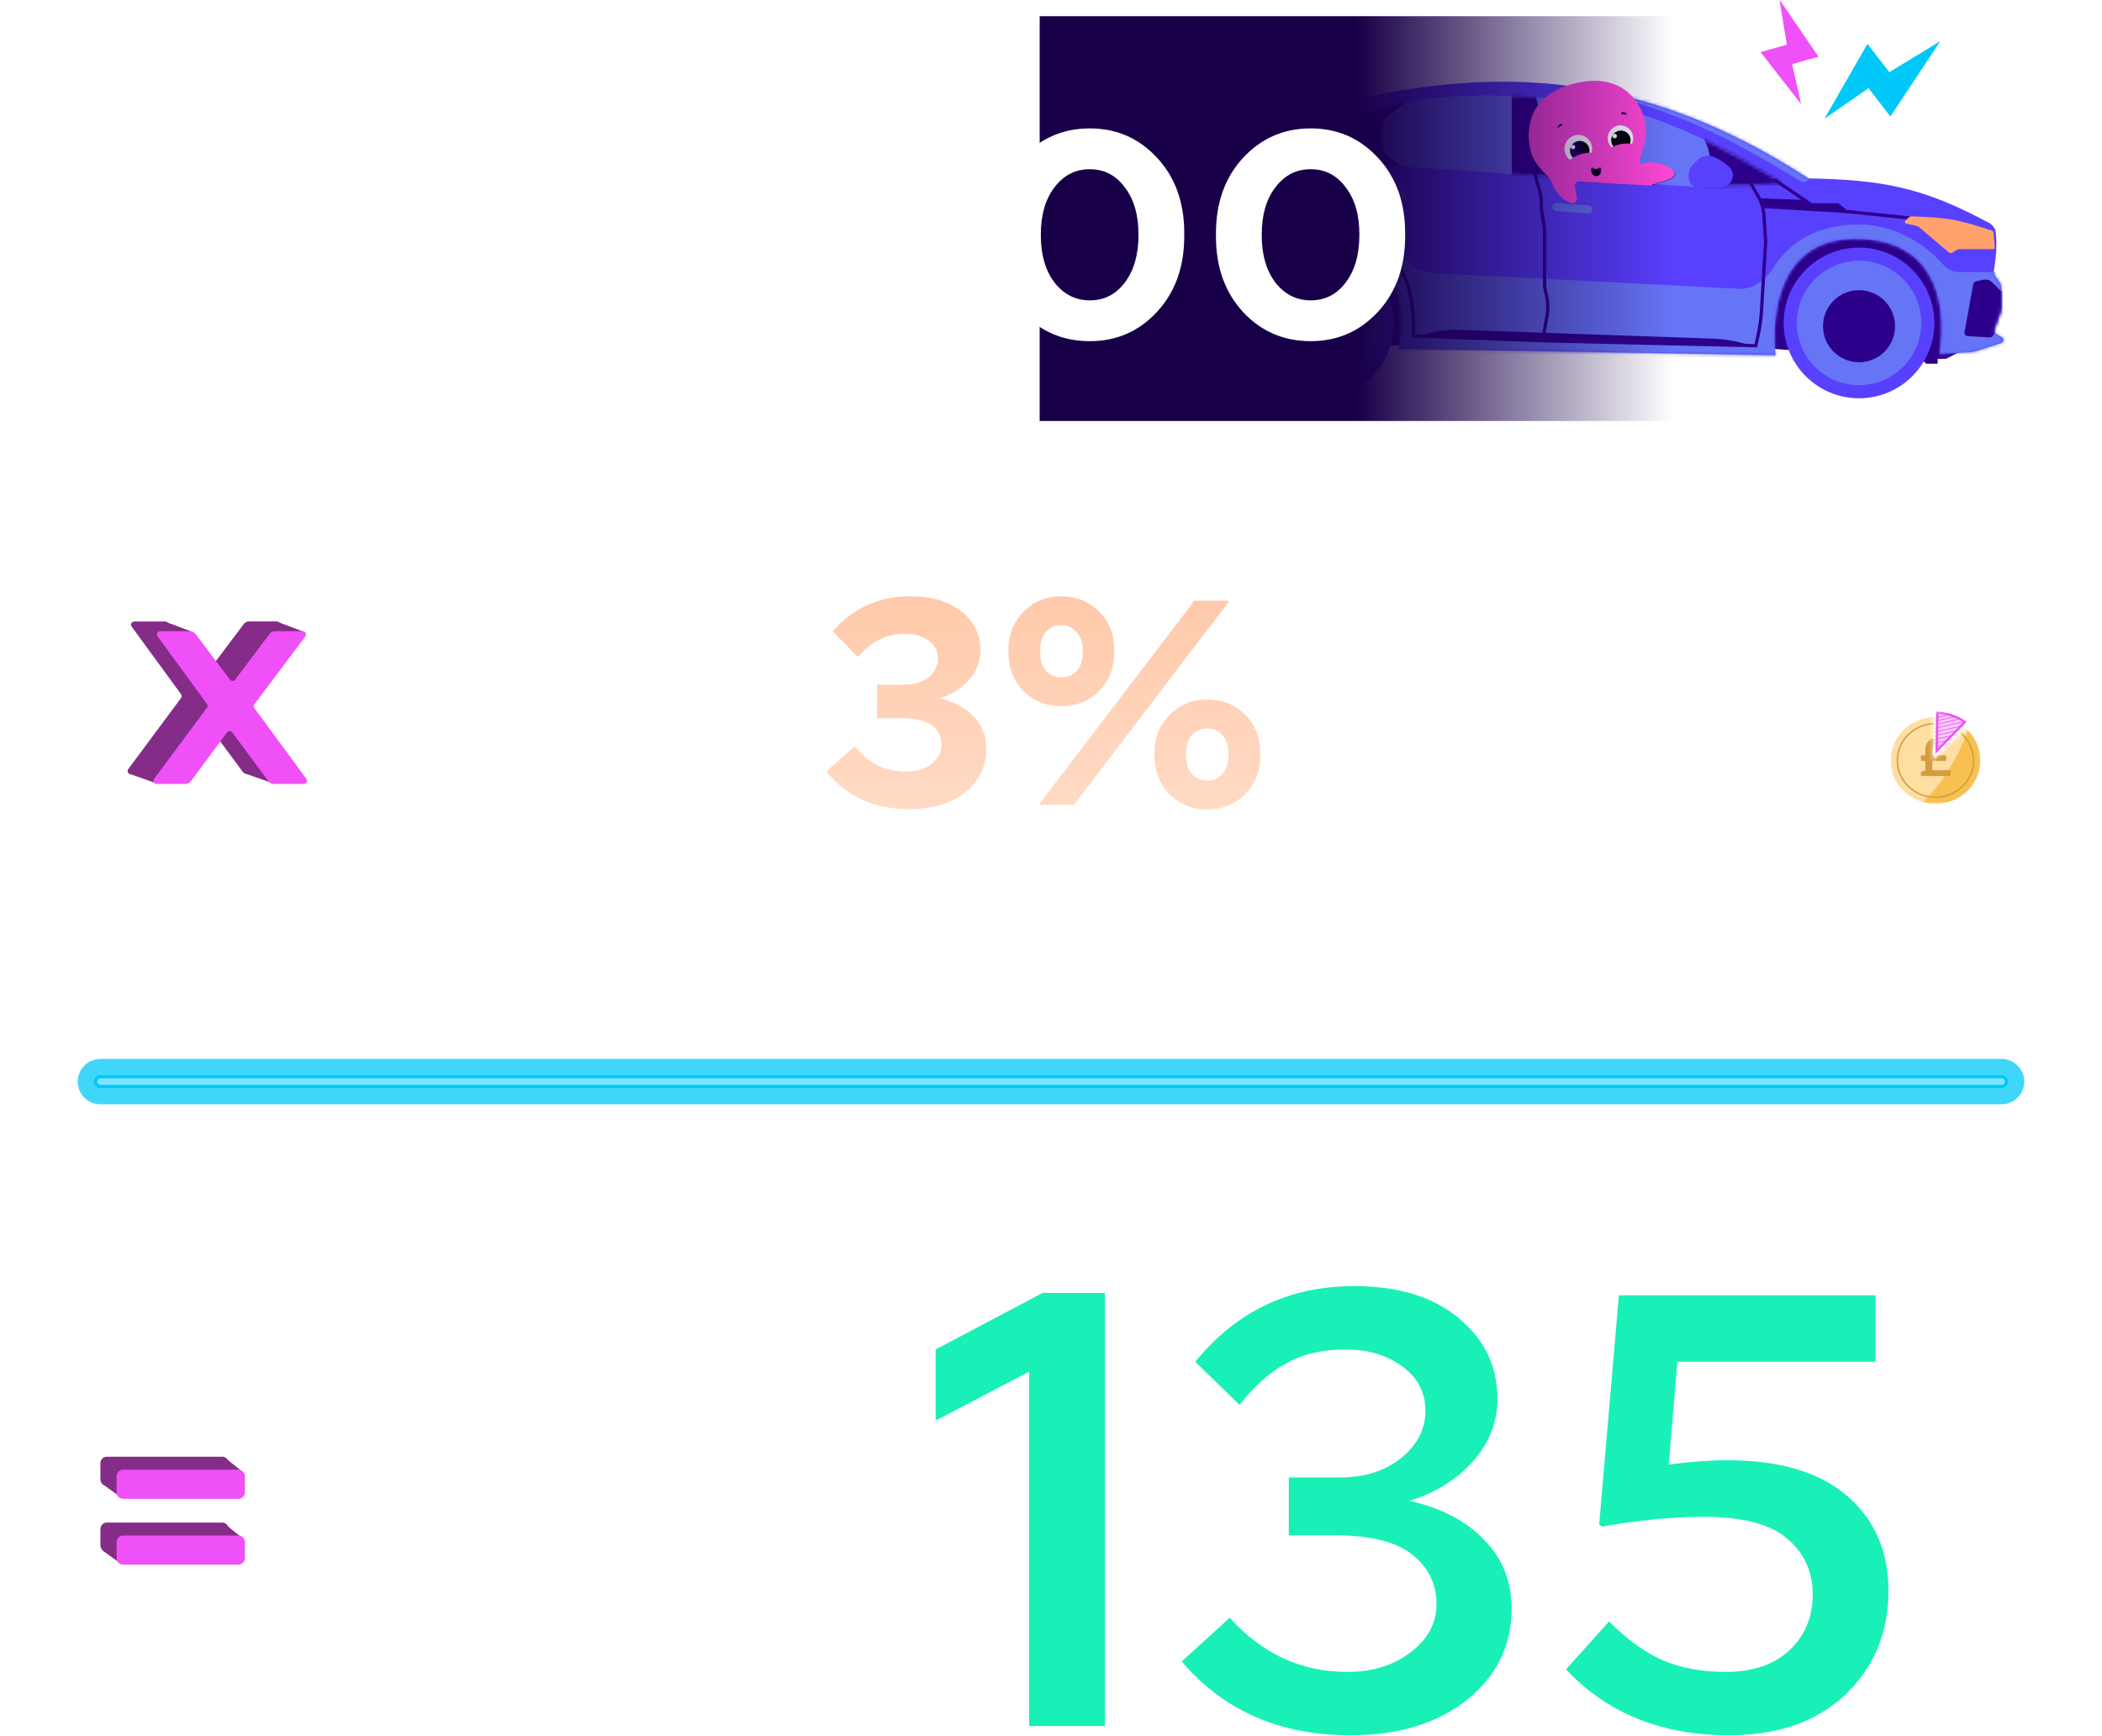<svg xmlns="http://www.w3.org/2000/svg" fill="none" viewBox="0 0 649 536" height="536" width="649">
<path fill="#2D008C" d="M600.783 110.808L604.829 108.786L600.783 80.466L581.061 69.34L472.84 64.789L364.62 69.34L381.814 103.729L385.354 104.74L432.384 106.763L548.19 107.774L593.703 111.314L594.715 112.326H598.255V110.808H600.783Z"></path>
<path fill="#5840FF" d="M618.048 104.12L616.173 103.042C615.754 102.801 615.567 102.294 615.73 101.839L617.744 96.198C617.898 95.766 617.977 95.311 617.977 94.853V89.242C617.977 88.408 617.717 87.595 617.232 86.917L616.184 85.449C615.714 84.791 615.532 83.971 615.665 83.173C616.496 78.17 616.541 75.172 616.196 71.842C616.066 70.585 615.3 69.483 614.188 68.882C593.796 57.856 581.182 55.499 558.304 55.089C491.723 11.807 434.701 21.336 364.154 47.393C363.796 47.525 363.412 47.59 363.031 47.58L361.082 47.529C360.445 47.513 359.838 47.801 359.448 48.306L358.683 49.295C358.284 49.812 358.161 50.491 358.356 51.114L359.034 53.288C359.707 55.448 359.699 57.762 359.009 59.916L356.784 66.87C356.28 68.446 356.023 70.091 356.023 71.746V72.972C356.023 73.502 356.234 74.011 356.609 74.386L356.741 74.519C356.929 74.706 357.034 74.961 357.034 75.226V76.642C357.034 76.769 357.01 76.895 356.963 77.013L355.668 80.249C355.232 81.34 354.932 82.48 354.806 83.648C354.681 84.814 354.539 86.345 354.506 87.542C354.477 88.573 354.478 89.902 354.486 90.926C354.495 91.97 354.748 92.996 355.215 93.929L355.785 95.07C355.918 95.335 355.816 95.658 355.555 95.8L355.453 95.855C354.783 96.219 354.728 97.159 355.35 97.599C355.795 97.913 356.292 98.147 356.818 98.288L382.319 105.154C382.319 105.154 376.264 71.301 406.087 72.283C439.464 73.382 431.878 107.683 431.878 107.683L548.19 109.705C548.19 109.705 543.133 72.143 574.992 73.8C605.84 75.405 598.76 109.287 598.76 109.287L607.823 108.781C608.857 108.723 609.879 108.532 610.863 108.212L617.859 105.938C618.683 105.67 618.8 104.552 618.048 104.12Z"></path>
<mask height="85" width="265" y="25" x="354" maskUnits="userSpaceOnUse" style="mask-type:alpha" id="mask0_7747_6722">
<path fill="#5840FF" d="M618.048 104.12L616.173 103.042C615.754 102.801 615.567 102.294 615.73 101.839L617.744 96.198C617.898 95.766 617.977 95.311 617.977 94.853V89.242C617.977 88.408 617.717 87.595 617.232 86.917L616.184 85.449C615.714 84.791 615.532 83.971 615.665 83.173C616.496 78.17 616.541 75.172 616.196 71.842C616.066 70.585 615.3 69.483 614.188 68.882C593.796 57.856 581.182 55.499 558.304 55.089C491.723 11.807 434.701 21.336 364.154 47.393C363.796 47.525 363.412 47.59 363.031 47.58L361.082 47.529C360.445 47.513 359.838 47.801 359.448 48.306L358.683 49.295C358.284 49.812 358.161 50.491 358.356 51.114L359.034 53.288C359.707 55.448 359.699 57.762 359.009 59.916L356.784 66.87C356.28 68.446 356.023 70.091 356.023 71.746V72.972C356.023 73.502 356.234 74.011 356.609 74.386L356.741 74.519C356.929 74.706 357.034 74.961 357.034 75.226V76.642C357.034 76.769 357.01 76.895 356.963 77.013L355.668 80.249C355.232 81.34 354.932 82.48 354.806 83.648C354.681 84.814 354.539 86.345 354.506 87.542C354.477 88.573 354.478 89.902 354.486 90.926C354.495 91.97 354.748 92.996 355.215 93.929L355.785 95.07C355.918 95.335 355.816 95.658 355.555 95.8L355.453 95.855C354.783 96.219 354.728 97.159 355.35 97.599C355.795 97.913 356.292 98.147 356.818 98.288L382.319 105.154C382.319 105.154 376.264 71.301 406.087 72.283C439.464 73.382 431.878 107.683 431.878 107.683L548.19 109.705C548.19 109.705 543.133 72.143 574.992 73.8C605.84 75.405 598.76 109.287 598.76 109.287L607.823 108.781C608.857 108.723 609.879 108.532 610.863 108.212L617.859 105.938C618.683 105.67 618.8 104.552 618.048 104.12Z"></path>
</mask>
<g mask="url(#mask0_7747_6722)">
<path fill="#6675F6" d="M604.972 84.015H615.449H623.034L702.935 134.586L550.213 142.677L341.357 118.909L350.966 74.912L372.838 77.856C375.536 78.22 378.205 76.982 380.069 74.997C384.502 70.275 394.186 62.575 409.122 64.292C421.923 65.764 429.788 74.028 433.612 79.382C435.555 82.101 438.52 84.122 441.858 84.294L536.908 89.18C541.358 89.408 545.353 86.277 547.692 82.485C551.248 76.72 558.652 69.512 573.475 69.341C586.976 69.186 596.027 77.33 599.803 81.55C601.128 83.031 602.984 84.015 604.972 84.015Z"></path>
</g>
<path fill="#6675F6" d="M421.818 33.725L434.407 31.406L423.787 34.946V46.578L432.384 51.331L421.14 50.748C419.544 50.665 417.971 50.328 416.48 49.748L401.932 44.091C401.084 43.761 400.525 42.944 400.525 42.033C400.525 41.116 401.092 40.294 401.95 39.968L408.889 37.336C413.081 35.746 417.408 34.538 421.818 33.725Z"></path>
<path fill="#6675F6" d="M523.411 57.728L549.885 56.747C550.133 56.738 550.209 56.407 549.996 56.279C533.255 46.16 522.87 41.097 511.288 36.854C502.616 33.676 493.518 31.791 484.324 30.905C444.016 27.021 426.677 31.384 402.648 41.577C402.239 41.751 402.237 42.334 402.65 42.501L416.165 47.972C420.545 49.745 425.177 50.817 429.89 51.148L523.411 57.728Z"></path>
<mask height="29" width="149" y="29" x="402" maskUnits="userSpaceOnUse" style="mask-type:alpha" id="mask1_7747_6722">
<path fill="#6675F6" d="M523.411 57.728L549.885 56.747C550.133 56.738 550.209 56.407 549.996 56.279C533.255 46.16 522.87 41.097 511.288 36.854C502.616 33.676 493.518 31.791 484.324 30.905C444.016 27.021 426.677 31.384 402.648 41.577C402.239 41.751 402.237 42.334 402.65 42.501L416.165 47.972C420.545 49.745 425.177 50.817 429.89 51.148L523.411 57.728Z"></path>
</mask>
<g mask="url(#mask1_7747_6722)">
<path fill="#2D008C" d="M480.932 56.695L473.852 28.375H466.772V55.683L480.932 56.695Z"></path>
<path fill="#2D008C" d="M428.864 35.471L434.407 31.406L415.696 33.935L397.996 39.498L395.973 51.129L422.776 53.657L434.407 52.646L428.864 48.581C427.58 47.64 426.821 46.142 426.821 44.55V39.503C426.821 37.91 427.58 36.413 428.864 35.471Z"></path>
<path fill="#2D008C" d="M526.453 43.567L525.939 42.539L541.11 48.608L558.304 58.216L525.939 60.239L527.551 54.061C528.468 50.545 528.078 46.816 526.453 43.567Z"></path>
</g>
<path fill="#5840FF" d="M525.087 58.173L531.512 57.835C533.031 57.755 534.347 56.753 534.828 55.31C535.269 53.986 534.942 52.509 533.905 51.574C532.277 50.108 531.031 49.322 529.411 48.535C528.793 48.235 528.113 48.094 527.427 48.094C526.15 48.094 524.926 48.601 524.024 49.503L522.693 50.834C521.857 51.67 521.388 52.803 521.388 53.985V54.664C521.388 56.176 522.356 57.519 523.791 57.997C524.208 58.136 524.647 58.196 525.087 58.173Z"></path>
<path fill="#2D008C" d="M441.942 102.727L437.947 103.726L541.11 106.76L537.91 105.907C534.996 105.13 532.003 104.685 528.989 104.58L450.258 101.849C447.458 101.752 444.659 102.048 441.942 102.727Z"></path>
<path fill="#2D008C" d="M567.407 63.273L570.441 65.801L544.65 64.284L543.639 61.25L557.293 61.756L559.315 63.273H567.407Z"></path>
<mask height="85" width="265" y="25" x="354" maskUnits="userSpaceOnUse" style="mask-type:alpha" id="mask2_7747_6722">
<path fill="#5840FF" d="M618.048 104.12L616.173 103.042C615.754 102.801 615.567 102.294 615.73 101.839L617.744 96.198C617.898 95.766 617.977 95.311 617.977 94.853V89.242C617.977 88.408 617.717 87.595 617.232 86.917L616.184 85.449C615.714 84.791 615.532 83.971 615.665 83.173C616.496 78.17 616.541 75.172 616.196 71.842C616.066 70.585 615.3 69.483 614.188 68.882C593.796 57.856 581.182 55.499 558.304 55.089C491.723 11.807 434.701 21.336 364.154 47.393C363.796 47.525 363.412 47.59 363.031 47.58L361.082 47.529C360.445 47.513 359.838 47.801 359.448 48.306L358.683 49.295C358.284 49.812 358.161 50.491 358.356 51.114L359.034 53.288C359.707 55.448 359.699 57.762 359.009 59.916L356.784 66.87C356.28 68.446 356.023 70.091 356.023 71.746V72.972C356.023 73.502 356.234 74.011 356.609 74.386L356.741 74.519C356.929 74.706 357.034 74.961 357.034 75.226V76.642C357.034 76.769 357.01 76.895 356.963 77.013L355.668 80.249C355.232 81.34 354.932 82.48 354.806 83.648C354.681 84.814 354.539 86.345 354.506 87.542C354.477 88.573 354.478 89.902 354.486 90.926C354.495 91.97 354.748 92.996 355.215 93.929L355.785 95.07C355.918 95.335 355.816 95.658 355.555 95.8L355.453 95.855C354.783 96.219 354.728 97.159 355.35 97.599C355.795 97.913 356.292 98.147 356.818 98.288L382.319 105.154C382.319 105.154 376.264 71.301 406.087 72.283C439.464 73.382 431.878 107.683 431.878 107.683L548.19 109.705C548.19 109.705 543.133 72.143 574.992 73.8C605.84 75.405 598.76 109.287 598.76 109.287L607.823 108.781C608.857 108.723 609.879 108.532 610.863 108.212L617.859 105.938C618.683 105.67 618.8 104.552 618.048 104.12Z"></path>
</mask>
<g mask="url(#mask2_7747_6722)">
<path fill="#2D008C" d="M615.096 87.188L617.142 89.234C617.691 89.783 618.361 90.197 619.097 90.442L621.011 91.081L616.966 101.195L615.261 103.752C615.064 104.047 614.725 104.216 614.37 104.195L607.473 103.79C606.874 103.754 606.441 103.203 606.548 102.612L609.261 87.688C609.333 87.292 609.636 86.978 610.028 86.891L612.324 86.381C613.325 86.158 614.371 86.463 615.096 87.188Z"></path>
<path fill="#2D008C" d="M374.228 103.733L358.405 88.814C357.179 87.658 355.652 86.87 354 86.539L349.449 88.562L348.943 102.722L374.228 103.733Z"></path>
<path fill="#F050F8" d="M355.893 93.993L354.506 92.605L354 91.594L356.469 92.581C356.508 92.597 356.55 92.608 356.592 92.613L360.404 93.09C360.514 93.103 360.617 93.154 360.695 93.232L361.126 93.663C361.455 93.992 361.195 94.553 360.731 94.515L356.205 94.138C356.087 94.128 355.977 94.076 355.893 93.993Z"></path>
</g>
<path fill="#F050F8" d="M359.516 62.667L358.046 59.727L359.057 57.705L360.167 56.872C360.755 56.431 361.484 56.221 362.217 56.282L377.452 57.552C377.959 57.594 378.086 58.28 377.626 58.501L367.053 63.576C366.783 63.706 366.487 63.773 366.187 63.773H361.305C360.547 63.773 359.854 63.345 359.516 62.667Z"></path>
<rect fill="#5840FF" rx="2.023" height="4.046" width="14.16" y="61.25" x="424.293"></rect>
<rect fill="#5840FF" rx="2.023" height="4.046" width="14.16" y="64.281" x="477.897"></rect>
<path stroke-linecap="round" stroke="#2D008C" d="M414.684 47.594L414.541 47.952C413.968 49.386 413.673 50.916 413.673 52.46C413.673 53.26 413.752 54.057 413.909 54.841L414.684 58.719L417.49 66.737C417.976 68.123 418.706 69.412 419.647 70.54C420.38 71.421 421.242 72.191 422.175 72.856C433.66 81.035 436.601 88.303 436.43 103.727"></path>
<path stroke-linecap="round" stroke="#2D008C" d="M473.852 53.664L475.374 58.993C475.706 60.155 475.874 61.357 475.874 62.565V63.29C475.874 63.952 475.925 64.612 476.026 65.266L476.735 69.876C476.835 70.53 476.886 71.191 476.886 71.852V87.985C476.886 88.366 476.928 88.745 477.01 89.117L477.531 91.462C477.775 92.557 477.897 93.675 477.897 94.797C477.897 95.693 477.819 96.587 477.663 97.469L476.38 104.741"></path>
<path stroke-linecap="round" stroke="#2D008C" d="M540.605 56.695L542.894 60.702C544.045 62.716 544.65 64.995 544.65 67.315L545.156 74.395L543.866 95.901C543.715 98.417 543.374 100.918 542.845 103.383L542.122 106.76L476.886 105.243L436.43 103.726"></path>
<path stroke-linecap="round" stroke="#2D008C" d="M589.658 67.319L569.935 65.296L567.407 63.273H559.316L548.19 55.688"></path>
<path fill="#5840FF" d="M573.981 122.986C586.828 122.986 597.243 112.571 597.243 99.724C597.243 86.876 586.828 76.461 573.981 76.461C561.134 76.461 550.719 86.876 550.719 99.724C550.719 112.571 561.134 122.986 573.981 122.986Z"></path>
<path fill="#6675F6" d="M573.981 118.942C584.594 118.942 593.198 110.338 593.198 99.725C593.198 89.112 584.594 80.508 573.981 80.508C563.368 80.508 554.764 89.112 554.764 99.725C554.764 110.338 563.368 118.942 573.981 118.942Z"></path>
<path fill="#2D008C" d="M573.981 111.861C580.125 111.861 585.107 106.879 585.107 100.735C585.107 94.591 580.125 89.609 573.981 89.609C567.837 89.609 562.856 94.591 562.856 100.735C562.856 106.879 567.837 111.861 573.981 111.861Z"></path>
<path fill="#5840FF" d="M407.099 122.986C419.946 122.986 430.361 112.571 430.361 99.724C430.361 86.876 419.946 76.461 407.099 76.461C394.251 76.461 383.837 86.876 383.837 99.724C383.837 112.571 394.251 122.986 407.099 122.986Z"></path>
<path fill="#6675F6" d="M407.099 118.942C417.712 118.942 426.316 110.338 426.316 99.725C426.316 89.112 417.712 80.508 407.099 80.508C396.486 80.508 387.882 89.112 387.882 99.725C387.882 110.338 396.486 118.942 407.099 118.942Z"></path>
<path fill="#2D008C" d="M407.099 111.861C413.243 111.861 418.224 106.879 418.224 100.735C418.224 94.591 413.243 89.609 407.099 89.609C400.954 89.609 395.973 94.591 395.973 100.735C395.973 106.879 400.954 111.861 407.099 111.861Z"></path>
<mask height="85" width="265" y="25" x="354" maskUnits="userSpaceOnUse" style="mask-type:alpha" id="mask3_7747_6722">
<path fill="#5840FF" d="M618.048 104.12L616.173 103.042C615.754 102.801 615.567 102.294 615.73 101.839L617.744 96.198C617.898 95.766 617.977 95.311 617.977 94.853V89.242C617.977 88.408 617.717 87.595 617.232 86.917L616.184 85.449C615.714 84.791 615.532 83.971 615.665 83.173C616.496 78.17 616.541 75.172 616.196 71.842C616.066 70.585 615.3 69.483 614.188 68.882C593.796 57.856 581.182 55.499 558.304 55.089C491.723 11.807 434.701 21.336 364.154 47.393C363.796 47.525 363.412 47.59 363.031 47.58L361.082 47.529C360.445 47.513 359.838 47.801 359.448 48.306L358.683 49.295C358.284 49.812 358.161 50.491 358.356 51.114L359.034 53.288C359.707 55.448 359.699 57.762 359.009 59.916L356.784 66.87C356.28 68.446 356.023 70.091 356.023 71.746V72.972C356.023 73.502 356.234 74.011 356.609 74.386L356.741 74.519C356.929 74.706 357.034 74.961 357.034 75.226V76.642C357.034 76.769 357.01 76.895 356.963 77.013L355.668 80.249C355.232 81.34 354.932 82.48 354.806 83.648C354.681 84.814 354.539 86.345 354.506 87.542C354.477 88.573 354.478 89.902 354.486 90.926C354.495 91.97 354.748 92.996 355.215 93.929L355.785 95.07C355.918 95.335 355.816 95.658 355.555 95.8L355.453 95.855C354.783 96.219 354.728 97.159 355.35 97.599C355.795 97.913 356.292 98.147 356.818 98.288L382.319 105.154C382.319 105.154 376.264 71.301 406.087 72.283C439.464 73.382 431.878 107.683 431.878 107.683L548.19 109.705C548.19 109.705 543.133 72.143 574.992 73.8C605.84 75.405 598.76 109.287 598.76 109.287L607.823 108.781C608.857 108.723 609.879 108.532 610.863 108.212L617.859 105.938C618.683 105.67 618.8 104.552 618.048 104.12Z"></path>
</mask>
<g mask="url(#mask3_7747_6722)">
<path fill="#6675F6" d="M365.141 46.596L364.62 46.075C384.726 37.639 392.514 34.074 412.662 30.398C413.712 31.239 413.362 32.916 412.065 33.272C397.098 37.374 386.976 40.585 368.741 47.376C368.36 47.517 367.952 47.593 367.546 47.593C366.644 47.593 365.778 47.234 365.141 46.596Z"></path>
<path fill="#6675F6" d="M558.437 55.551L558.81 55.178L547.179 43.041L505.205 28.375L498.795 29.23C498.527 29.265 498.504 29.645 498.763 29.721C518.926 35.647 531.544 41.071 555.751 55.864C556.093 56.074 556.494 56.189 556.896 56.189C557.474 56.189 558.028 55.959 558.437 55.551Z"></path>
</g>
<path fill="#FFA26B" d="M588.279 68.191L589.359 67.111C589.55 66.92 589.806 66.815 590.076 66.82C591.794 66.858 598.423 67.048 602.806 67.824C607.258 68.612 613.689 70.763 615.147 71.26C615.333 71.324 615.46 71.489 615.478 71.685L615.905 76.381C615.931 76.674 615.701 76.927 615.407 76.927H605.323C604.674 76.927 604.043 77.137 603.523 77.527L602.939 77.965C602.566 78.245 602.048 78.229 601.692 77.926L592.753 70.328C592.381 70.012 591.937 69.791 591.461 69.686L588.524 69.033C588.139 68.947 588 68.47 588.279 68.191Z"></path>
<path fill="#6675F6" d="M479.286 63.86C479.336 63.178 479.93 62.666 480.612 62.716L490.503 63.444C491.185 63.494 491.697 64.088 491.647 64.77C491.597 65.452 491.003 65.964 490.321 65.914L480.43 65.186C479.748 65.136 479.236 64.542 479.286 63.86Z" clip-rule="evenodd" fill-rule="evenodd"></path>
<path fill="#6675F6" d="M421.855 59.477C421.905 58.795 422.499 58.283 423.181 58.333L433.072 59.061C433.754 59.111 434.267 59.705 434.217 60.387C434.166 61.069 433.573 61.581 432.891 61.531L422.999 60.803C422.317 60.753 421.805 60.16 421.855 59.477Z" clip-rule="evenodd" fill-rule="evenodd"></path>
<path fill="#FF48D6" d="M472.523 46.289C472.818 47.474 473.279 48.61 473.892 49.665C474.942 51.357 476.235 52.885 477.727 54.202C478.224 54.678 478.675 55.109 479.04 55.519C479.255 55.531 479.468 55.544 479.682 55.554C479.803 55.562 479.923 55.568 480.045 55.576C481.059 55.634 482.056 55.691 483.036 55.747C483.925 55.798 484.797 55.848 485.653 55.896C485.882 55.91 486.11 55.924 486.337 55.937C486.826 55.964 487.308 55.993 487.785 56.021C490.022 56.151 492.124 56.271 494.046 56.383C496.081 56.502 497.916 56.608 499.5 56.7C499.973 56.73 500.424 56.757 500.854 56.781C501.866 56.841 502.745 56.892 503.472 56.935C503.86 56.68 504.233 56.403 504.589 56.106C505.244 55.56 505.428 53.379 505.734 51.777C505.801 51.225 505.974 50.692 506.244 50.207C506.243 50.164 506.241 50.122 506.241 50.079V50.078C506.245 49.737 506.281 49.399 506.349 49.065C506.522 48.12 506.89 47.013 507.252 45.787C508.078 43.457 508.371 40.97 508.11 38.511C507.145 32.173 501.27 21.957 486.011 25.79C470.752 29.623 471.338 41.549 472.523 46.289Z"></path>
<path fill="#FF48D6" d="M499.499 56.693C499.972 56.723 500.424 56.749 500.853 56.773C501.866 56.834 502.745 56.884 503.471 56.928C503.565 56.934 503.656 56.94 503.745 56.944C505.483 57.048 507.302 57.159 509.149 57.27C507.762 55.732 506.82 53.843 506.426 51.808C506.316 51.235 506.254 50.654 506.242 50.07H506.24V50.072C506.2 50.106 505.44 50.764 504.416 51.696C503.182 52.82 501.564 54.347 500.374 55.663C500.043 56.026 499.747 56.374 499.499 56.693Z"></path>
<path fill="#FF48D6" d="M494.046 56.382C496.08 56.5 497.915 56.606 499.499 56.699C499.973 56.728 500.424 56.755 500.853 56.779C500.667 56.38 500.504 56.004 500.374 55.668C500.2 55.277 500.083 54.863 500.025 54.439C500.025 54.439 497.755 54.32 494.046 56.382Z"></path>
<path fill="white" d="M487.308 50.23C484.946 50.23 483.032 48.311 483.032 45.943C483.032 43.576 484.946 41.656 487.308 41.656C489.669 41.656 491.584 43.576 491.584 45.943C491.584 48.311 489.669 50.23 487.308 50.23Z"></path>
<path fill="url(#paint0_linear_7747_6722)" d="M487.751 49.547C486.087 49.547 484.739 48.195 484.739 46.528C484.739 44.86 486.087 43.508 487.751 43.508C489.414 43.508 490.763 44.86 490.763 46.528C490.763 48.195 489.414 49.547 487.751 49.547Z"></path>
<path fill="white" d="M485.66 46.08C485.285 46.08 484.981 45.775 484.981 45.399C484.981 45.023 485.285 44.719 485.66 44.719C486.035 44.719 486.339 45.023 486.339 45.399C486.339 45.775 486.035 46.08 485.66 46.08Z"></path>
<path fill="white" d="M500.31 46.627C498.132 46.627 496.367 44.856 496.367 42.673C496.367 40.489 498.132 38.719 500.31 38.719C502.489 38.719 504.254 40.489 504.254 42.673C504.254 44.856 502.489 46.627 500.31 46.627Z"></path>
<path fill="url(#paint1_linear_7747_6722)" d="M500.464 46.328C498.809 46.328 497.467 44.983 497.467 43.324C497.467 41.665 498.809 40.32 500.464 40.32C502.119 40.32 503.46 41.665 503.46 43.324C503.46 44.983 502.119 46.328 500.464 46.328Z"></path>
<path fill="white" d="M498.545 42.709C498.163 42.709 497.853 42.398 497.853 42.015C497.853 41.631 498.163 41.32 498.545 41.32C498.928 41.32 499.238 41.631 499.238 42.015C499.238 42.398 498.928 42.709 498.545 42.709Z"></path>
<path fill="#FF48D6" d="M482.594 53.65C482.625 53.781 482.679 53.906 482.754 54.017C483.893 54.083 485.011 54.148 486.109 54.21C487.173 53.972 488.466 53.618 489.969 53.241C494.359 52.138 497.978 51.48 497.58 49.887C497.182 48.295 492.919 46.371 488.527 47.474C488.383 47.51 488.242 47.55 488.103 47.591C487.259 47.838 486.453 48.201 485.709 48.671C483.318 50.188 482.295 52.453 482.594 53.65Z"></path>
<path fill="#FF48D6" d="M493.351 50.943C493.545 51.715 494.387 51.867 495.703 51.693C497.103 51.508 499.04 50.957 501.301 50.388C503.346 49.874 505.1 49.489 506.348 49.063C506.521 48.117 506.889 47.011 507.251 45.785C506.24 45.066 505.071 44.6 503.843 44.429C503.657 44.4 503.467 44.375 503.271 44.357C502.128 44.249 500.975 44.339 499.862 44.622C499.271 44.771 498.694 44.97 498.137 45.218C497.936 45.307 497.741 45.403 497.55 45.503C496.475 46.06 495.511 46.81 494.706 47.717C493.649 48.925 493.159 50.173 493.351 50.943Z"></path>
<path fill="#100030" d="M500.968 34.636C501.076 34.65 501.17 34.666 501.27 34.685C501.369 34.704 501.468 34.727 501.567 34.752C501.669 34.778 501.77 34.81 501.868 34.847C501.983 34.888 502.09 34.946 502.187 35.02C502.23 35.053 502.259 35.102 502.268 35.155C502.277 35.209 502.267 35.264 502.238 35.31C502.209 35.357 502.165 35.391 502.112 35.406C502.06 35.422 502.004 35.417 501.955 35.394L501.927 35.38C501.863 35.354 501.796 35.335 501.728 35.325C501.644 35.31 501.559 35.3 501.474 35.295C501.387 35.289 501.298 35.285 501.208 35.285C501.119 35.285 501.025 35.286 500.943 35.291C500.856 35.297 500.771 35.267 500.705 35.209C500.64 35.151 500.6 35.07 500.595 34.983C500.59 34.895 500.619 34.81 500.677 34.744C500.734 34.679 500.816 34.639 500.903 34.633C500.923 34.632 500.943 34.633 500.963 34.635L500.968 34.636Z"></path>
<path fill="#100030" d="M482.086 38.844C482.009 38.874 481.922 38.913 481.842 38.951C481.76 38.989 481.68 39.03 481.602 39.073C481.526 39.115 481.452 39.16 481.38 39.21C481.318 39.251 481.26 39.3 481.21 39.355L481.193 39.375C481.168 39.406 481.132 39.427 481.093 39.434C481.053 39.44 481.013 39.433 480.978 39.412C480.944 39.392 480.918 39.359 480.905 39.321C480.892 39.283 480.893 39.242 480.908 39.205C480.954 39.098 481.016 38.998 481.091 38.91C481.157 38.829 481.227 38.752 481.301 38.679C481.373 38.607 481.447 38.538 481.522 38.472C481.599 38.405 481.672 38.342 481.758 38.276L481.764 38.272C481.834 38.218 481.922 38.194 482.009 38.206C482.096 38.218 482.175 38.263 482.228 38.333C482.282 38.403 482.305 38.491 482.294 38.578C482.282 38.666 482.236 38.745 482.167 38.798C482.142 38.817 482.115 38.832 482.086 38.844Z"></path>
<path fill="#FF48D6" d="M486.855 54.28C485.235 57.782 487.515 60.208 486.647 62.228C485.778 64.248 479.506 60.225 479.042 55.517C478.577 50.808 486.855 54.28 486.855 54.28Z"></path>
<path fill="black" d="M491.571 51.992C491.571 51.992 492.847 52.91 493.904 51.992C494.277 51.668 494.158 53.122 493.904 53.601C493.797 53.776 493.647 53.921 493.469 54.023C493.291 54.125 493.091 54.181 492.886 54.185C492.681 54.19 492.478 54.143 492.296 54.05C492.114 53.956 491.958 53.818 491.842 53.648C491.682 53.407 491.576 53.135 491.529 52.849C491.482 52.564 491.496 52.272 491.571 51.992V51.992Z"></path>
<path fill="#100030" d="M491.362 51.924L491.454 51.641L491.696 51.815C491.993 52.038 492.354 52.16 492.725 52.162C493.097 52.165 493.459 52.047 493.759 51.827C493.813 51.77 493.886 51.734 493.964 51.728C494.042 51.721 494.12 51.744 494.182 51.792C494.271 51.882 494.326 52.001 494.337 52.127C494.389 52.665 494.306 53.206 494.096 53.703C493.975 53.91 493.804 54.083 493.598 54.206C493.393 54.328 493.159 54.396 492.92 54.403C492.894 54.404 492.868 54.404 492.842 54.404C492.607 54.407 492.376 54.35 492.169 54.239C491.962 54.128 491.787 53.967 491.659 53.77C491.481 53.501 491.362 53.197 491.311 52.879C491.26 52.561 491.277 52.235 491.362 51.924V51.924ZM492.897 53.967C493.061 53.964 493.222 53.919 493.364 53.837C493.506 53.755 493.625 53.639 493.71 53.499C493.866 53.105 493.938 52.682 493.919 52.258C493.523 52.548 493.029 52.67 492.544 52.597C492.258 52.558 491.982 52.471 491.725 52.34C491.711 52.492 491.716 52.645 491.739 52.796C491.778 53.058 491.874 53.308 492.021 53.528C492.116 53.672 492.247 53.788 492.401 53.865C492.555 53.942 492.726 53.977 492.897 53.967V53.967Z"></path>
<path fill="black" d="M507.881 57.201C508.302 57.227 508.726 57.252 509.15 57.278C509.364 57.29 509.579 57.304 509.794 57.316C509.963 57.327 510.132 57.338 510.303 57.347C510.506 57.213 510.724 57.105 510.954 57.025C511 57.008 511.049 56.988 511.105 56.97C513.317 56.189 518.279 55.425 517.107 53.255C516.953 52.981 516.755 52.735 516.521 52.525C516.469 52.474 516.415 52.425 516.357 52.376C516.271 52.303 516.179 52.231 516.08 52.163L516.074 52.157L516.06 52.148C514.863 51.351 513.513 50.816 512.096 50.576C511.081 50.368 510.04 50.321 509.01 50.436C508.505 50.458 508.011 50.593 507.564 50.832C507.118 51.071 506.731 51.407 506.432 51.816C506.386 51.891 506.345 51.969 506.31 52.049C505.528 53.804 506.89 55.722 507.881 57.201Z" opacity="0.3"></path>
<path fill="#FF48D6" d="M507.215 57.158C507.436 57.172 507.657 57.186 507.88 57.198C508.301 57.224 508.725 57.249 509.15 57.275C509.363 57.288 509.578 57.301 509.793 57.314C509.823 57.28 509.853 57.248 509.884 57.214C510.826 56.192 518.208 55.617 516.807 53.017C516.674 52.779 516.506 52.561 516.31 52.371C516.238 52.299 516.161 52.228 516.08 52.16L516.074 52.154C513.644 50.087 507.272 49.051 506.019 51.791L506.01 51.811C505.225 53.576 506.208 55.67 507.215 57.158Z"></path>
<path fill="#FF48D6" d="M477.724 54.195C478.408 54.988 478.955 55.889 479.343 56.861C479.769 58.161 480.062 55.429 480.062 55.429L479.39 54.413L477.724 54.195Z"></path>
<path fill="#FF48D6" d="M487.811 56.019C487.811 56.019 486.28 56.042 486.269 57.222C486.257 58.402 485.504 58.154 485.504 58.154L485.527 56.337L486.069 54.484L487.811 56.019Z"></path>
<path fill="#FF48D6" d="M506.324 49.194C506.324 49.194 505.884 51.146 507.373 50.552C508.863 49.958 507.627 52.207 507.627 52.207L505.418 52.504L505.325 49.109L506.324 49.194Z"></path>
<rect fill="url(#paint2_linear_7747_6722)" height="125" width="98" y="5" x="419"></rect>
<rect fill="#180048" height="125" width="98" y="5" x="321"></rect>
<path fill="white" d="M38.516 76.37V70.88H45.356C42.956 65.96 41.756 61.46 41.756 57.38C41.756 52.28 43.796 48.05 47.876 44.69C51.956 41.33 57.056 39.65 63.176 39.65C71.096 39.65 77.906 42.62 83.606 48.56L78.926 53.15C74.186 48.29 68.996 45.86 63.356 45.86C59.096 45.86 55.616 47.03 52.916 49.37C50.276 51.71 48.956 54.65 48.956 58.19C48.956 61.85 50.066 66.08 52.286 70.88H73.436V76.37H54.536C55.256 78.53 55.616 80.54 55.616 82.4C55.616 84.98 55.016 87.38 53.816 89.6C52.616 91.76 50.396 94.43 47.156 97.61H82.796V104H38.336V99.05C42.416 95.27 45.236 92.18 46.796 89.78C48.416 87.38 49.226 84.95 49.226 82.49C49.226 80.63 48.746 78.59 47.786 76.37H38.516ZM114.864 66.92C118.284 66.92 120.924 66.14 122.784 64.58C124.644 62.96 125.574 61.04 125.574 58.82C125.574 56.54 124.644 54.71 122.784 53.33C120.924 51.95 118.434 51.26 115.314 51.26C112.254 51.26 109.614 51.86 107.394 53.06C105.174 54.2 102.984 55.97 100.824 58.37L93.084 50.45C99.384 43.25 107.364 39.65 117.024 39.65C123.804 39.65 129.114 41.24 132.954 44.42C136.794 47.6 138.714 51.56 138.714 56.3C138.714 59.72 137.544 62.75 135.204 65.39C132.924 68.03 129.894 69.95 126.114 71.15C130.494 72.17 133.974 74.03 136.554 76.73C139.194 79.37 140.514 82.67 140.514 86.63C140.514 92.15 138.354 96.65 134.034 100.13C129.774 103.61 123.924 105.35 116.484 105.35C105.924 105.35 97.464 101.48 91.104 93.74L99.834 86C102.234 88.76 104.664 90.74 107.124 91.94C109.644 93.14 112.524 93.74 115.764 93.74C118.944 93.74 121.554 92.96 123.594 91.4C125.634 89.84 126.654 87.92 126.654 85.64C126.654 80.06 122.484 77.27 114.144 77.27H106.764V66.92H114.864ZM207.874 71.96V72.95C207.874 82.43 205.084 90.2 199.504 96.26C193.924 102.32 186.994 105.35 178.714 105.35C170.374 105.35 163.414 102.35 157.834 96.35C152.254 90.29 149.464 82.52 149.464 73.04V72.05C149.464 62.57 152.254 54.8 157.834 48.74C163.474 42.68 170.434 39.65 178.714 39.65C186.994 39.65 193.924 42.68 199.504 48.74C205.084 54.74 207.874 62.48 207.874 71.96ZM163.594 72.68C163.594 78.68 165.004 83.54 167.824 87.26C170.704 90.92 174.334 92.75 178.714 92.75C183.154 92.75 186.754 90.92 189.514 87.26C192.334 83.54 193.744 78.65 193.744 72.59V72.32C193.744 66.32 192.334 61.49 189.514 57.83C186.754 54.11 183.154 52.25 178.714 52.25C174.274 52.25 170.644 54.11 167.824 57.83C165.004 61.49 163.594 66.35 163.594 72.41V72.68ZM232.388 99.41C232.388 104.21 230.978 108.32 228.158 111.74C225.338 115.22 221.078 117.77 215.378 119.39L213.038 113.81C215.858 112.73 217.988 111.5 219.428 110.12C220.868 108.74 221.798 106.97 222.218 104.81C219.878 104.57 218.048 103.76 216.728 102.38C215.408 101 214.748 99.23 214.748 97.07C214.748 94.73 215.528 92.84 217.088 91.4C218.648 89.96 220.778 89.24 223.478 89.24C229.418 89.24 232.388 92.63 232.388 99.41ZM297.435 71.96V72.95C297.435 82.43 294.645 90.2 289.065 96.26C283.485 102.32 276.555 105.35 268.275 105.35C259.935 105.35 252.975 102.35 247.395 96.35C241.815 90.29 239.025 82.52 239.025 73.04V72.05C239.025 62.57 241.815 54.8 247.395 48.74C253.035 42.68 259.995 39.65 268.275 39.65C276.555 39.65 283.485 42.68 289.065 48.74C294.645 54.74 297.435 62.48 297.435 71.96ZM253.155 72.68C253.155 78.68 254.565 83.54 257.385 87.26C260.265 90.92 263.895 92.75 268.275 92.75C272.715 92.75 276.315 90.92 279.075 87.26C281.895 83.54 283.305 78.65 283.305 72.59V72.32C283.305 66.32 281.895 61.49 279.075 57.83C276.315 54.11 272.715 52.25 268.275 52.25C263.835 52.25 260.205 54.11 257.385 57.83C254.565 61.49 253.155 66.35 253.155 72.41V72.68ZM365.638 71.96V72.95C365.638 82.43 362.848 90.2 357.268 96.26C351.688 102.32 344.758 105.35 336.478 105.35C328.138 105.35 321.178 102.35 315.598 96.35C310.018 90.29 307.228 82.52 307.228 73.04V72.05C307.228 62.57 310.018 54.8 315.598 48.74C321.238 42.68 328.198 39.65 336.478 39.65C344.758 39.65 351.688 42.68 357.268 48.74C362.848 54.74 365.638 62.48 365.638 71.96ZM321.358 72.68C321.358 78.68 322.768 83.54 325.588 87.26C328.468 90.92 332.098 92.75 336.478 92.75C340.918 92.75 344.518 90.92 347.278 87.26C350.098 83.54 351.508 78.65 351.508 72.59V72.32C351.508 66.32 350.098 61.49 347.278 57.83C344.518 54.11 340.918 52.25 336.478 52.25C332.038 52.25 328.408 54.11 325.588 57.83C322.768 61.49 321.358 66.35 321.358 72.41V72.68ZM433.841 71.96V72.95C433.841 82.43 431.051 90.2 425.471 96.26C419.891 102.32 412.961 105.35 404.681 105.35C396.341 105.35 389.381 102.35 383.801 96.35C378.221 90.29 375.431 82.52 375.431 73.04V72.05C375.431 62.57 378.221 54.8 383.801 48.74C389.441 42.68 396.401 39.65 404.681 39.65C412.961 39.65 419.891 42.68 425.471 48.74C431.051 54.74 433.841 62.48 433.841 71.96ZM389.561 72.68C389.561 78.68 390.971 83.54 393.791 87.26C396.671 90.92 400.301 92.75 404.681 92.75C409.121 92.75 412.721 90.92 415.481 87.26C418.301 83.54 419.711 78.65 419.711 72.59V72.32C419.711 66.32 418.301 61.49 415.481 57.83C412.721 54.11 409.121 52.25 404.681 52.25C400.241 52.25 396.611 54.11 393.791 57.83C390.971 61.49 389.561 66.35 389.561 72.41V72.68Z"></path>
<path fill="#00C8F8" d="M576.58 13.551L563.401 36.497L563.453 36.551L576.911 27.235L583.675 35.972L598.988 12.846L598.934 12.788L583.342 22.282L576.58 13.551Z"></path>
<path fill="#F050F8" d="M543.56 16.079L556.008 32.011L556.061 31.99L553.34 19.783L561.471 17.51L549.51 0.017L549.453 0.038L551.685 13.806L543.56 16.079Z"></path>
<path fill="#842C88" d="M76.08 239L84.58 242L80.08 236L76.08 239Z"></path>
<path fill="#842C88" d="M40.408 239.082C39.586 239.082 39.115 238.146 39.605 237.486L55.891 215.553C56.152 215.202 56.154 214.721 55.895 214.367L40.661 193.512C40.179 192.851 40.651 191.922 41.469 191.922H50.742C51.37 191.922 51.962 192.217 52.34 192.719L63.001 206.881C63.401 207.412 64.199 207.412 64.599 206.881L75.26 192.719C75.638 192.217 76.229 191.922 76.858 191.922H85.468C86.293 191.922 86.763 192.863 86.268 193.522L70.546 214.458C70.281 214.811 70.278 215.295 70.539 215.65L86.571 237.49C87.056 238.151 86.585 239.082 85.765 239.082H76.507C75.874 239.082 75.278 238.782 74.9 238.272L63.703 223.157C63.304 222.617 62.496 222.617 62.096 223.157L50.9 238.272C50.522 238.782 49.926 239.082 49.292 239.082H40.408Z"></path>
<path fill="#842C88" d="M85.58 192L93.58 195H84.58L76.58 192H85.58Z"></path>
<path fill="#842C88" d="M51.08 192L59.08 195L48.58 196L40.58 192.5L51.08 192Z"></path>
<path fill="#842C88" d="M40.08 239L48.58 242L52.58 237.5L39.58 238L40.08 239Z"></path>
<path fill="#F050F8" d="M48.408 242.082C47.586 242.082 47.115 241.146 47.605 240.486L63.891 218.553C64.152 218.202 64.154 217.721 63.895 217.367L48.661 196.512C48.179 195.851 48.651 194.922 49.469 194.922H58.742C59.37 194.922 59.962 195.217 60.34 195.719L71.001 209.881C71.401 210.412 72.199 210.412 72.599 209.881L83.26 195.719C83.638 195.217 84.229 194.922 84.858 194.922H93.468C94.293 194.922 94.763 195.863 94.268 196.522L78.546 217.458C78.281 217.811 78.278 218.295 78.539 218.65L94.571 240.49C95.056 241.151 94.585 242.082 93.765 242.082H84.507C83.874 242.082 83.278 241.782 82.9 241.272L71.704 226.157C71.304 225.617 70.496 225.617 70.096 226.157L58.9 241.272C58.522 241.782 57.926 242.082 57.292 242.082H48.408Z"></path>
<path fill="url(#paint3_linear_7747_6722)" d="M278.877 211.42C282.297 211.42 284.937 210.64 286.797 209.08C288.657 207.46 289.587 205.54 289.587 203.32C289.587 201.04 288.657 199.21 286.797 197.83C284.937 196.45 282.447 195.76 279.327 195.76C276.267 195.76 273.627 196.36 271.407 197.56C269.187 198.7 266.997 200.47 264.837 202.87L257.097 194.95C263.397 187.75 271.377 184.15 281.037 184.15C287.817 184.15 293.127 185.74 296.967 188.92C300.807 192.1 302.727 196.06 302.727 200.8C302.727 204.22 301.557 207.25 299.217 209.89C296.937 212.53 293.907 214.45 290.127 215.65C294.507 216.67 297.987 218.53 300.567 221.23C303.207 223.87 304.527 227.17 304.527 231.13C304.527 236.65 302.367 241.15 298.047 244.63C293.787 248.11 287.937 249.85 280.497 249.85C269.937 249.85 261.477 245.98 255.117 238.24L263.847 230.5C266.247 233.26 268.677 235.24 271.137 236.44C273.657 237.64 276.537 238.24 279.777 238.24C282.957 238.24 285.567 237.46 287.607 235.9C289.647 234.34 290.667 232.42 290.667 230.14C290.667 224.56 286.497 221.77 278.157 221.77H270.777V211.42H278.877ZM327.641 184.15C332.321 184.15 336.221 185.71 339.341 188.83C342.461 191.95 344.021 195.91 344.021 200.71V201.52C344.021 206.26 342.461 210.22 339.341 213.4C336.221 216.52 332.321 218.08 327.641 218.08C323.021 218.08 319.151 216.52 316.031 213.4C312.911 210.22 311.351 206.26 311.351 201.52V200.71C311.351 195.97 312.911 192.04 316.031 188.92C319.151 185.74 323.021 184.15 327.641 184.15ZM321.071 248.5V248.05L368.771 185.5H379.121L379.301 185.95L331.601 248.5H321.071ZM327.641 209.17C329.561 209.17 331.151 208.51 332.411 207.19C333.671 205.87 334.301 203.95 334.301 201.43V200.8C334.301 198.34 333.641 196.45 332.321 195.13C331.061 193.75 329.501 193.06 327.641 193.06C325.781 193.06 324.221 193.72 322.961 195.04C321.761 196.36 321.161 198.28 321.161 200.8V201.43C321.161 203.95 321.761 205.87 322.961 207.19C324.221 208.51 325.781 209.17 327.641 209.17ZM372.731 216.01C377.411 216.01 381.311 217.57 384.431 220.69C387.551 223.81 389.111 227.77 389.111 232.57V233.38C389.111 238.12 387.551 242.08 384.431 245.26C381.311 248.38 377.411 249.94 372.731 249.94C368.111 249.94 364.241 248.38 361.121 245.26C358.001 242.08 356.441 238.12 356.441 233.38V232.57C356.441 227.83 358.001 223.9 361.121 220.78C364.241 217.6 368.111 216.01 372.731 216.01ZM372.731 241.03C374.651 241.03 376.211 240.37 377.411 239.05C378.671 237.73 379.301 235.81 379.301 233.29V232.66C379.301 230.2 378.671 228.31 377.411 226.99C376.151 225.61 374.591 224.92 372.731 224.92C370.871 224.92 369.311 225.58 368.051 226.9C366.851 228.22 366.251 230.14 366.251 232.66V233.29C366.251 235.81 366.851 237.73 368.051 239.05C369.311 240.37 370.871 241.03 372.731 241.03Z"></path>
<path fill="white" d="M427.941 248.5V185.5H455.841C462.201 185.5 467.091 186.91 470.511 189.73C473.931 192.55 475.641 196.33 475.641 201.07C475.641 204.49 474.621 207.46 472.581 209.98C470.541 212.5 467.661 214.36 463.941 215.56C468.201 216.58 471.501 218.38 473.841 220.96C476.181 223.48 477.351 226.69 477.351 230.59C477.351 236.05 475.311 240.4 471.231 243.64C467.151 246.88 461.571 248.5 454.491 248.5H427.941ZM455.571 191.62H434.961V213.04H454.221C458.841 213.04 462.381 212.02 464.841 209.98C467.301 207.88 468.531 205.09 468.531 201.61C468.531 194.95 464.211 191.62 455.571 191.62ZM454.851 219.16H434.961V242.38H455.481C460.221 242.38 463.851 241.3 466.371 239.14C468.951 236.92 470.241 233.98 470.241 230.32C470.241 226.84 468.981 224.11 466.461 222.13C463.941 220.15 460.071 219.16 454.851 219.16ZM500.709 187.3C500.709 188.74 500.199 189.94 499.179 190.9C498.159 191.8 496.839 192.25 495.219 192.25C493.659 192.25 492.339 191.8 491.259 190.9C490.239 189.94 489.729 188.74 489.729 187.3C489.729 185.86 490.239 184.66 491.259 183.7C492.339 182.74 493.659 182.26 495.219 182.26C496.779 182.26 498.069 182.74 499.089 183.7C500.169 184.6 500.709 185.8 500.709 187.3ZM491.799 248.5V201.97H498.729V248.5H491.799ZM516.886 248.5V185.5H523.996V213.49H529.936L558.646 185.5H566.836V185.95L535.966 215.92L566.656 248.05V248.5H557.836L530.116 219.97H523.996V248.5H516.886Z"></path>
<mask height="30" width="31" y="219" x="582" maskUnits="userSpaceOnUse" style="mask-type:alpha" id="mask4_7747_6722">
<path fill="#D9D9D9" d="M582.58 219.5H612.58V248.5H582.58V219.5Z"></path>
</mask>
<g mask="url(#mask4_7747_6722)">
<mask height="29" width="29" y="220" x="583" maskUnits="userSpaceOnUse" style="mask-type:alpha" id="mask5_7747_6722">
<path fill="#D9D9D9" d="M596.76 234.902V220.855H583.283V248.723H611.877V220.289L596.76 234.902Z"></path>
</mask>
<g mask="url(#mask5_7747_6722)">
<path fill="#FFDEA4" d="M597.571 248.198C605.213 248.198 611.408 242.209 611.408 234.822C611.408 227.434 605.213 221.445 597.571 221.445C589.928 221.445 583.733 227.434 583.733 234.822C583.733 242.209 589.928 248.198 597.571 248.198Z"></path>
<path fill="#F8C050" d="M607.571 225.582C606.714 227.968 605.652 230.429 604.389 232.903C601.267 239.015 597.46 244.147 593.706 247.665C594.934 248.01 596.228 248.198 597.571 248.198C605.214 248.198 611.408 242.21 611.408 234.822C611.408 231.237 609.946 227.984 607.571 225.582Z"></path>
<path fill="#D39E40" d="M593.31 238.265L594.219 237.998C594.355 237.957 594.449 237.837 594.449 237.699V235.293C594.449 235.121 594.303 234.98 594.125 234.98H593.403C593.225 234.98 593.08 234.84 593.08 234.668V233.551C593.08 233.378 593.225 233.238 593.403 233.238H594.125C594.303 233.238 594.449 233.097 594.449 232.925V231.697C594.449 230.474 594.831 229.452 595.506 228.781C596.2 228.111 597.189 227.741 598.435 227.741C600.205 227.741 601.269 228.435 602.064 229.366C602.178 229.502 602.16 229.704 602.017 229.812L600.887 230.682C600.751 230.786 600.554 230.768 600.442 230.641C599.886 230.014 599.324 229.651 598.471 229.651C597.915 229.651 597.517 229.819 597.186 230.139C596.823 230.49 596.614 231.045 596.614 231.747V232.925C596.614 233.097 596.76 233.238 596.938 233.238H600.608C600.786 233.238 600.932 233.378 600.932 233.551V234.668C600.932 234.84 600.786 234.98 600.608 234.98H596.938C596.76 234.98 596.614 235.121 596.614 235.293V237.534C596.614 237.706 596.76 237.846 596.938 237.846H601.925C602.103 237.846 602.249 237.987 602.249 238.159V239.326C602.249 239.498 602.103 239.638 601.925 239.638H593.403C593.225 239.638 593.08 239.498 593.08 239.326V238.562C593.08 238.424 593.174 238.302 593.31 238.263V238.265Z"></path>
<path fill="#D39E40" d="M597.571 246.415C590.957 246.415 585.578 241.213 585.578 234.822C585.578 228.43 590.957 223.226 597.571 223.226C604.185 223.226 609.564 228.428 609.564 234.819C609.564 241.211 604.182 246.412 597.571 246.412V246.415ZM597.571 223.661C591.205 223.661 586.025 228.668 586.025 234.822C586.025 240.975 591.205 245.982 597.571 245.982C603.936 245.982 609.116 240.975 609.116 234.822C609.116 228.668 603.936 223.661 597.571 223.661Z"></path>
</g>
<path fill="#FAC9FD" d="M597.58 232.752L597.81 219.947C597.813 219.823 597.917 219.724 598.044 219.727C601.177 219.791 604.788 221.15 606.987 222.745C607.097 222.825 607.108 222.979 607.014 223.076L597.58 232.752Z"></path>
<path fill="#F050F8" d="M597.58 232.752L607.014 223.076C607.108 222.979 607.097 222.825 606.987 222.745C604.788 221.15 601.177 219.791 598.044 219.727C597.917 219.724 597.813 219.823 597.81 219.947L597.58 232.752ZM598.315 231.007L606.131 222.99C604.135 221.682 601.165 220.593 598.505 220.426L598.315 231.007Z" clip-rule="evenodd" fill-rule="evenodd"></path>
<mask height="14" width="11" y="219" x="597" maskUnits="userSpaceOnUse" style="mask-type:alpha" id="mask6_7747_6722">
<path fill="#B4F9E7" d="M597.58 232.752L597.81 219.947C597.813 219.823 597.917 219.724 598.044 219.727C601.177 219.791 604.788 221.15 606.987 222.745C607.097 222.825 607.108 222.979 607.014 223.076L597.58 232.752Z"></path>
</mask>
<g mask="url(#mask6_7747_6722)">
<path fill="#F050F8" d="M592.631 222.672L602.592 220.406L602.646 220.627L592.685 222.892L592.631 222.672Z" clip-rule="evenodd" fill-rule="evenodd"></path>
<path fill="#F050F8" d="M594.038 223.352L603.999 221.086L604.052 221.306L594.091 223.572L594.038 223.352Z" clip-rule="evenodd" fill-rule="evenodd"></path>
<path fill="#F050F8" d="M595.678 224.031L605.639 221.766L605.693 221.986L595.732 224.252L595.678 224.031Z" clip-rule="evenodd" fill-rule="evenodd"></path>
<path fill="#F050F8" d="M596.616 224.938L606.577 222.672L606.63 222.892L596.669 225.158L596.616 224.938Z" clip-rule="evenodd" fill-rule="evenodd"></path>
<path fill="#F050F8" d="M596.85 226.07L606.811 223.805L606.865 224.025L596.904 226.291L596.85 226.07Z" clip-rule="evenodd" fill-rule="evenodd"></path>
<path fill="#F050F8" d="M596.85 227.203L606.811 224.938L606.865 225.158L596.904 227.424L596.85 227.203Z" clip-rule="evenodd" fill-rule="evenodd"></path>
<path fill="#F050F8" d="M596.85 228.336L606.811 226.07L606.865 226.291L596.904 228.556L596.85 228.336Z" clip-rule="evenodd" fill-rule="evenodd"></path>
<path fill="#F050F8" d="M596.85 229.469L606.811 227.203L606.865 227.424L596.904 229.689L596.85 229.469Z" clip-rule="evenodd" fill-rule="evenodd"></path>
<path fill="#F050F8" d="M596.85 230.602L606.811 228.336L606.865 228.556L596.904 230.822L596.85 230.602Z" clip-rule="evenodd" fill-rule="evenodd"></path>
</g>
</g>
<g filter="url(#filter0_f_7747_6722)" opacity="0.75">
<path stroke-linecap="round" stroke-width="14" stroke="#00C8F8" d="M31 334L618 334"></path>
</g>
<path stroke-linecap="round" stroke-width="4" stroke="#00C8F8" d="M31 334L618 334"></path>
<g filter="url(#filter1_f_7747_6722)" opacity="0.5">
<path stroke-linecap="round" stroke-width="2" stroke="white" d="M31 334L618 334"></path>
</g>
<path fill="#842C88" d="M33 458.828C31.895 458.828 31 457.933 31 456.828V451.828C31 450.724 31.895 449.828 33 449.828H68.6C69.705 449.828 70.6 450.724 70.6 451.828V456.828C70.6 457.933 69.705 458.828 68.6 458.828H33ZM33 479.168C31.895 479.168 31 478.273 31 477.168V472.168C31 471.064 31.895 470.168 33 470.168H68.6C69.705 470.168 70.6 471.064 70.6 472.168V477.168C70.6 478.273 69.705 479.168 68.6 479.168H33Z"></path>
<path fill="#842C88" d="M69.3 450L74.3 454L36.8 462L31.8 458.4L31.3 457.5V451.5L32.8 450H69.3Z"></path>
<path fill="#842C88" d="M69.3 470.5L74.3 474.5L36.8 482.5L31.8 478.9L31.3 478V472L32.8 470.5H69.3Z"></path>
<path fill="#F050F8" d="M38 462.828C36.895 462.828 36 461.933 36 460.828V455.828C36 454.724 36.895 453.828 38 453.828H73.6C74.705 453.828 75.6 454.724 75.6 455.828V460.828C75.6 461.933 74.705 462.828 73.6 462.828H38ZM38 483.168C36.895 483.168 36 482.273 36 481.168V476.168C36 475.064 36.895 474.168 38 474.168H73.6C74.705 474.168 75.6 475.064 75.6 476.168V481.168C75.6 482.273 74.705 483.168 73.6 483.168H38Z"></path>
<path fill="#FEFFFF" d="M172.158 474.67V463.08H186.598C181.531 452.693 178.998 443.193 178.998 434.58C178.998 423.813 183.305 414.883 191.918 407.79C200.531 400.697 211.298 397.15 224.218 397.15C240.938 397.15 255.315 403.42 267.348 415.96L257.468 425.65C247.461 415.39 236.505 410.26 224.598 410.26C215.605 410.26 208.258 412.73 202.558 417.67C196.985 422.61 194.198 428.817 194.198 436.29C194.198 444.017 196.541 452.947 201.228 463.08H245.878V474.67H205.978C207.498 479.23 208.258 483.473 208.258 487.4C208.258 492.847 206.991 497.913 204.458 502.6C201.925 507.16 197.238 512.797 190.398 519.51H265.638V533H171.778V522.55C180.391 514.57 186.345 508.047 189.638 502.98C193.058 497.913 194.768 492.783 194.768 487.59C194.768 483.663 193.755 479.357 191.728 474.67H172.158Z"></path>
<path fill="#18F0B8" d="M317.759 533V423.56L289.449 438.38H288.879V416.72L321.939 399.24H341.129V533H317.759ZM413.504 456.24C421.357 456.24 427.754 454.213 432.694 450.16C437.634 446.107 440.104 441.293 440.104 435.72C440.104 430.02 437.761 425.46 433.074 422.04C428.387 418.493 422.497 416.72 415.404 416.72C408.184 416.72 402.041 418.177 396.974 421.09C391.907 423.877 387.157 428.12 382.724 433.82L369.044 420.52C381.711 404.94 398.051 397.15 418.064 397.15C431.744 397.15 442.511 400.443 450.364 407.03C458.344 413.617 462.334 421.913 462.334 431.92C462.334 439.14 459.801 445.6 454.734 451.3C449.794 456.873 443.271 460.927 435.164 463.46C444.917 465.613 452.581 469.603 458.154 475.43C463.854 481.13 466.704 488.223 466.704 496.71C466.704 508.11 462.144 517.483 453.024 524.83C443.904 532.177 431.871 535.85 416.924 535.85C395.137 535.85 377.784 528.25 364.864 513.05L379.684 499.56C389.691 510.707 401.787 516.28 415.974 516.28C423.827 516.28 430.351 514.253 435.544 510.2C440.864 506.147 443.524 501.207 443.524 495.38C443.524 489.047 440.991 483.917 435.924 479.99C430.984 476.063 423.067 474.1 412.174 474.1H397.924V456.24H413.504ZM494.52 471.44L493.76 470.68L499.84 400H579.07V420.52H517.89L515.23 452.25C521.816 451.363 527.833 450.92 533.28 450.92C549.493 450.92 561.843 454.593 570.33 461.94C578.816 469.287 583.06 479.04 583.06 491.2C583.06 504.12 578.626 514.823 569.76 523.31C560.893 531.67 548.923 535.85 533.85 535.85C513.076 535.85 496.293 529.073 483.5 515.52L496.8 500.7C502.373 506.273 507.883 510.263 513.33 512.67C518.903 515.077 525.426 516.28 532.9 516.28C541.133 516.28 547.656 514.063 552.47 509.63C557.283 505.07 559.69 499.307 559.69 492.34C559.69 485.247 557.03 479.483 551.71 475.05C546.516 470.617 538.03 468.4 526.25 468.4C516.37 468.4 505.793 469.413 494.52 471.44Z"></path>
<defs>
<filter color-interpolation-filters="sRGB" filterUnits="userSpaceOnUse" height="62" width="649" y="303" x="0" id="filter0_f_7747_6722">
<feFlood result="BackgroundImageFix" flood-opacity="0"></feFlood>
<feBlend result="shape" in2="BackgroundImageFix" in="SourceGraphic" mode="normal"></feBlend>
<feGaussianBlur result="effect1_foregroundBlur_7747_6722" stdDeviation="12"></feGaussianBlur>
</filter>
<filter color-interpolation-filters="sRGB" filterUnits="userSpaceOnUse" height="4" width="591" y="332" x="29" id="filter1_f_7747_6722">
<feFlood result="BackgroundImageFix" flood-opacity="0"></feFlood>
<feBlend result="shape" in2="BackgroundImageFix" in="SourceGraphic" mode="normal"></feBlend>
<feGaussianBlur result="effect1_foregroundBlur_7747_6722" stdDeviation="0.5"></feGaussianBlur>
</filter>
<linearGradient gradientUnits="userSpaceOnUse" y2="47.177" x2="484.827" y1="45.735" x1="490.598" id="paint0_linear_7747_6722">
<stop></stop>
<stop stop-color="#100030" offset="0.448"></stop>
<stop stop-color="#180070" offset="0.84"></stop>
<stop offset="1"></stop>
</linearGradient>
<linearGradient gradientUnits="userSpaceOnUse" y2="-4599.41" x2="30416.7" y1="-4599.41" x1="30465.3" id="paint1_linear_7747_6722">
<stop></stop>
<stop stop-color="#100030" offset="0.448"></stop>
<stop stop-color="#180070" offset="0.84"></stop>
<stop offset="1"></stop>
</linearGradient>
<linearGradient gradientUnits="userSpaceOnUse" y2="67.5" x2="419" y1="67.5" x1="517" id="paint2_linear_7747_6722">
<stop stop-opacity="0" stop-color="#180048"></stop>
<stop stop-color="#180048" offset="1"></stop>
</linearGradient>
<linearGradient gradientUnits="userSpaceOnUse" y2="284.5" x2="412.24" y1="149.5" x1="412.24" id="paint3_linear_7747_6722">
<stop stop-color="#FFC19C"></stop>
<stop stop-color="#FFE3D2" offset="1"></stop>
</linearGradient>
</defs>
</svg>

